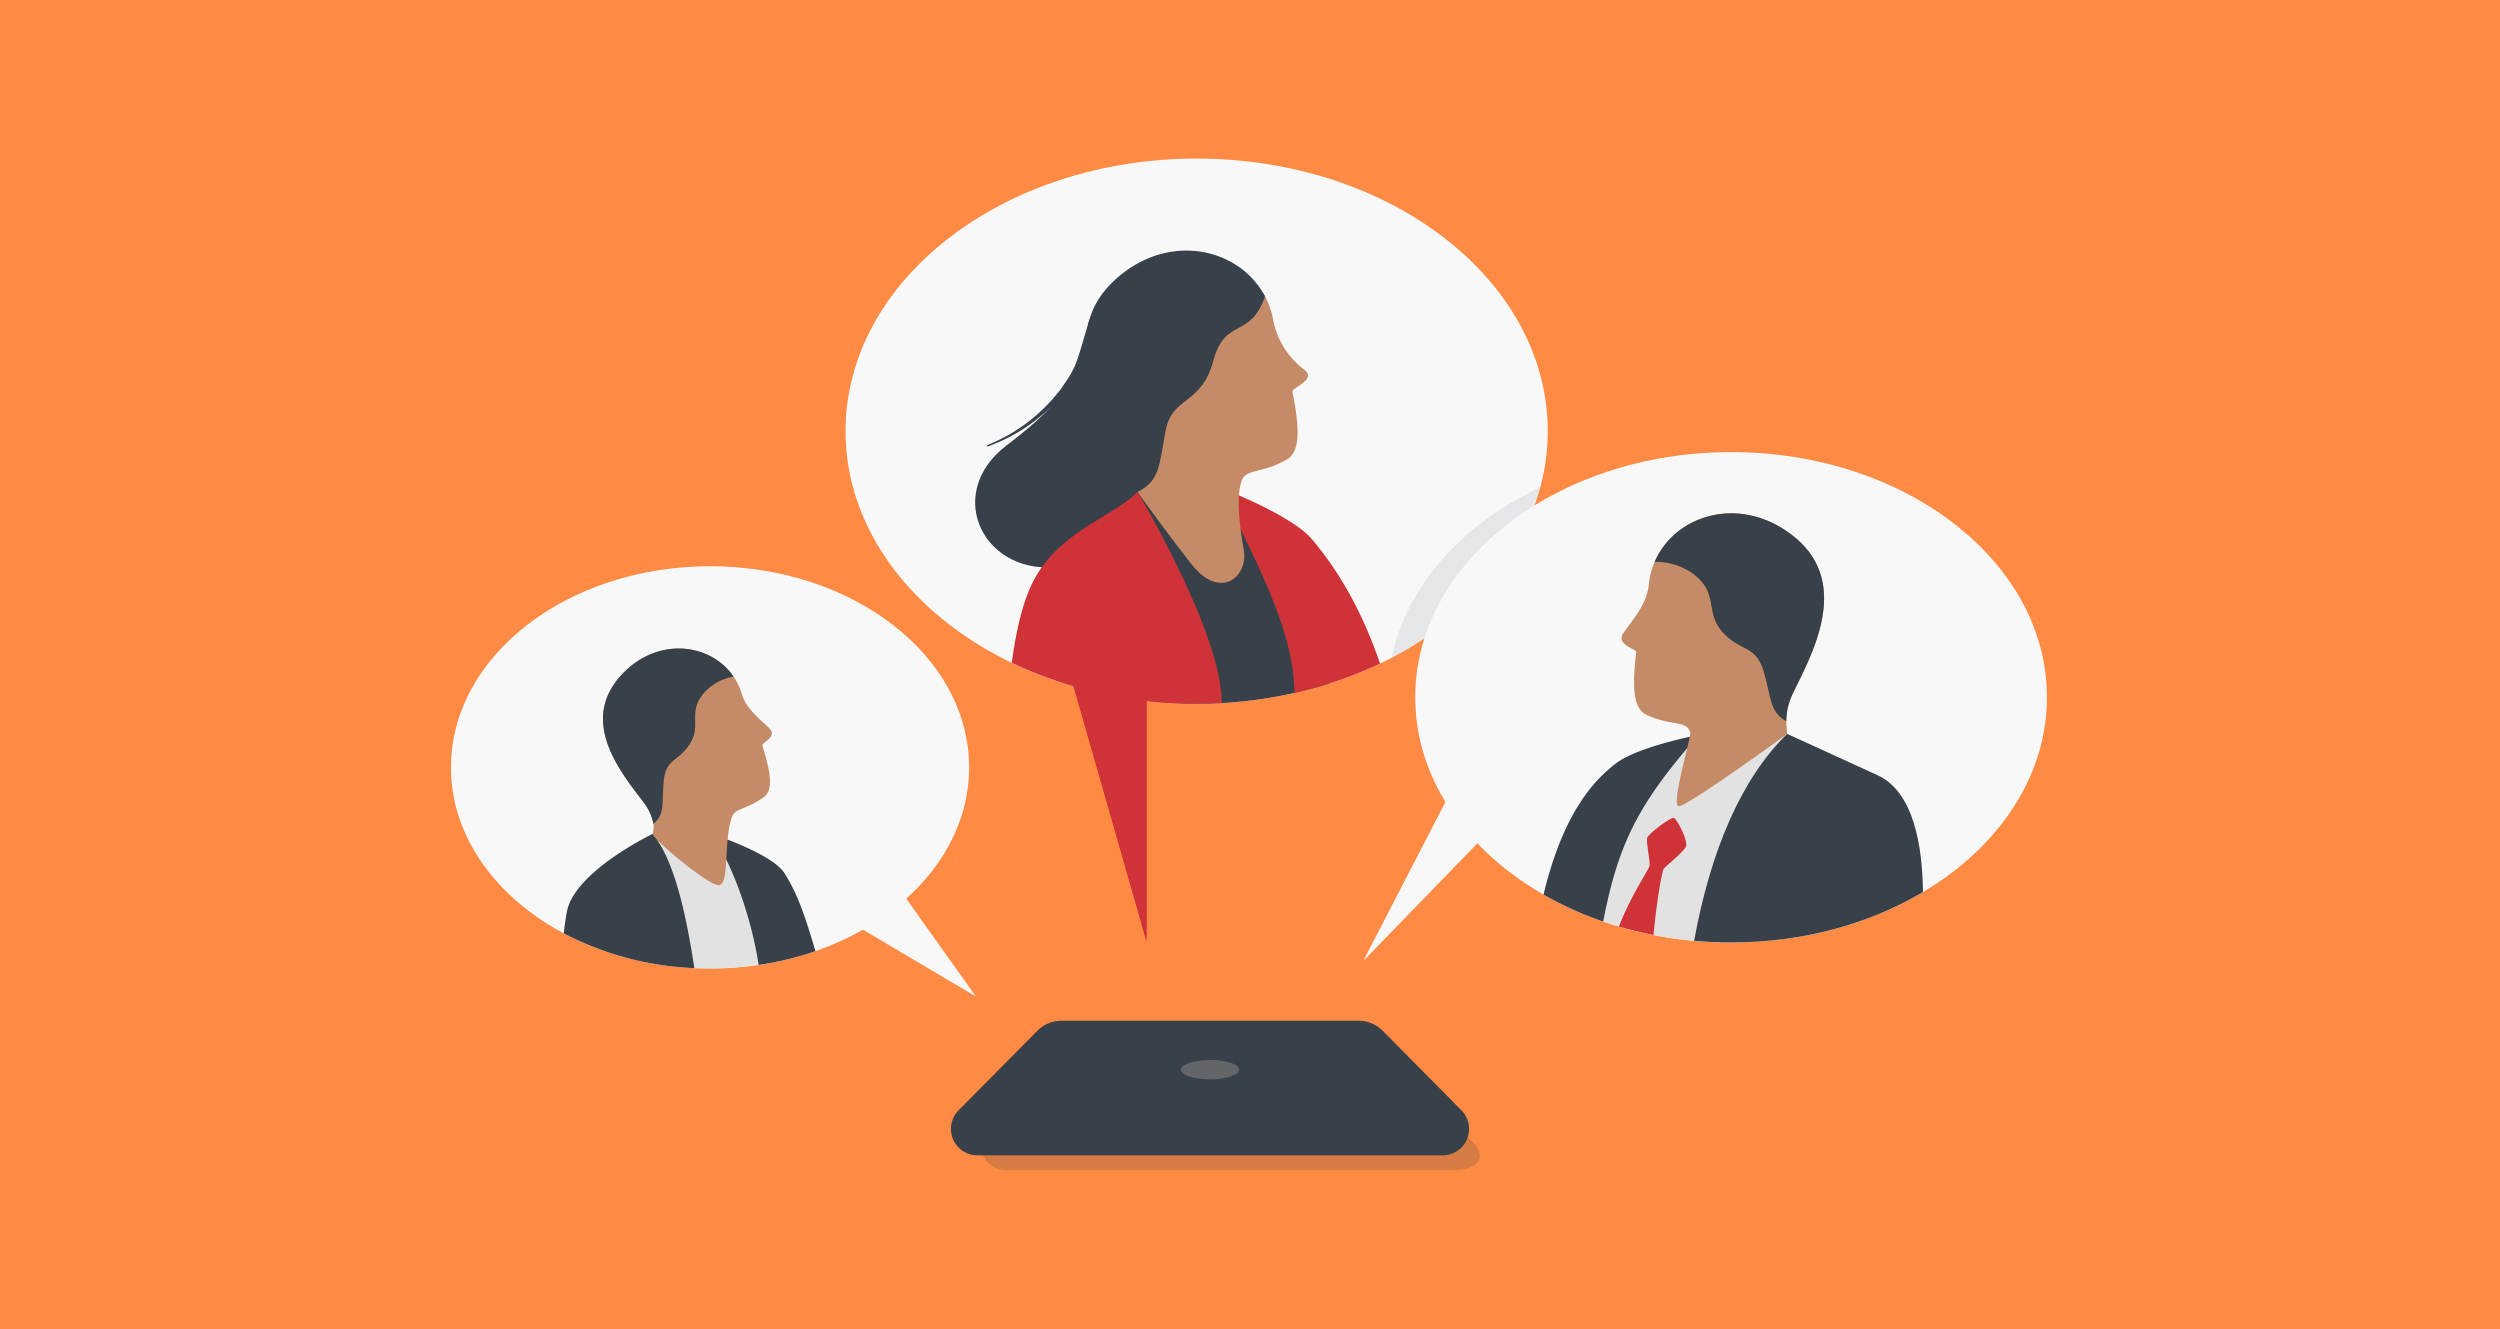 <svg xmlns="http://www.w3.org/2000/svg" width="790" height="420" viewBox="0 0 790 420"><defs><style>.a{fill:#ff8a43;}.b,.d,.e{fill:#384149;}.b{opacity:0.2;}.b,.d{mix-blend-mode:multiply;isolation:isolate;}.c{fill:#f8f8f8;}.d{opacity:0.1;}.f{fill:#cf3338;}.g{fill:#c58b66;}.h{fill:#646569;}.i{fill:#e2e2e3;}</style></defs><g transform="translate(-325 -10968.5)"><rect class="a" width="790" height="420" transform="translate(325 10968.5)"/><g transform="translate(-240.334 10921.045)"><path class="b" d="M1055.956,469.426H914.893a8.342,8.342,0,0,1-5.93-14.21l24.866-25.131a10.722,10.722,0,0,1,7.621-3.18l82.459.87,6.1,6.847,32.1,25.742C1067.33,465.632,1063.367,469.426,1055.956,469.426Z" transform="translate(-31.498 -52.209)"/><ellipse class="c" cx="110.951" cy="86.129" rx="110.951" ry="86.129" transform="translate(832.523 97.564)"/><path class="d" d="M1061.081,274.9c23.691-12.3,40.936-31.5,46.979-53.891C1083.494,232.529,1065.847,252.037,1061.081,274.9Z" transform="translate(-55.998 -19.569)"/><path class="e" d="M940.839,157.858c-5.927,19.808-5.9,24.4-26.227,39.9s-6.956,42.078,17.7,38.185,45.627-44.082,45.627-44.082L953.7,157.858Z" transform="translate(-31.205 -9.558)"/><path class="e" d="M1025.484,283.261l-2.469-30.7-30.806-28.464-27.434-1.347L959.957,238.6l8.84,50.322a143.792,143.792,0,0,0,14.644.747A138.8,138.8,0,0,0,1025.484,283.261Z" transform="translate(-39.967 -19.844)"/><path class="f" d="M1047.231,276.744c-6.926-20.287-15.618-32.25-21.431-39.2-6.579-7.862-29.042-16.366-29.042-16.366,9.876,20.662,23.482,44.776,23.4,64.852A128.329,128.329,0,0,0,1047.231,276.744Z" transform="translate(-45.801 -19.596)"/><ellipse class="c" cx="81.869" cy="63.553" rx="81.869" ry="63.553" transform="translate(707.84 226.389)"/><ellipse class="c" cx="99.811" cy="77.481" rx="99.811" ry="77.481" transform="translate(1012.551 190.321)"/><path class="f" d="M937.519,281.551l26.39,92.21a.1.1,0,0,0,.2-.028v-87Z" transform="translate(-36.41 -29.166)"/><path class="c" d="M1079.029,333.245,1050.8,387.883a.1.1,0,0,0,.162.116l39.8-41.017Z" transform="translate(-54.366 -37.361)"/><path class="c" d="M853.882,379.9l42.6,25.173a.1.1,0,0,0,.133-.145l-25.921-36.367Z" transform="translate(-23.151 -42.959)"/><g transform="translate(908.615 126.643)"><path class="g" d="M964.85,210.434s-9.552-29.712-.557-47.025c9.082-17.479,36.731-22.526,40.8-14.849a26.178,26.178,0,0,1,2.646,7.748,25.769,25.769,0,0,0,9.78,15.5c4.138,3.085-3.966,5.705-3.725,6.954,1.977,10.233,2.915,18.806-1.84,21.474-8.349,4.683-13.051,2.664-14.351,7.036-.379,1.271-1.95,6.176.778,21.258,1.606,8.88-7.46,16.192-16.41,4.831S964.85,210.434,964.85,210.434Z" transform="translate(-948.657 -134.175)"/><path class="e" d="M1002.919,146.612a21.874,21.874,0,0,0-12.026,4.491c-9.377,7.652-3.258,13.692-9.24,21.262-5.642,7.141-10.891,4.967-12.8,14.586s-.941,13.4-6.267,17.1a21.578,21.578,0,0,0-2.777-8.92c-7.035-12.2-23.672-36.04-4.3-53.774C972.32,125.965,994.862,131.253,1002.919,146.612Z" transform="translate(-946.438 -132.121)"/></g><path class="e" d="M1050.989,463.86H903.938a8.342,8.342,0,0,1-5.93-14.209l24.867-25.131a10.719,10.719,0,0,1,7.62-3.181h93.935a10.719,10.719,0,0,1,7.62,3.181l24.866,25.131A8.342,8.342,0,0,1,1050.989,463.86Z" transform="translate(-29.761 -51.326)"/><ellipse class="h" cx="9.218" cy="3.061" rx="9.218" ry="3.061" transform="translate(938.484 382.414)"/><path class="e" d="M1000.6,148.745c-4.816,13.65-12.679,6.442-16.393,20.422S971.1,180.241,969.131,191.3s-1.92,15.778-8.824,19.208-28.528-17.756-28.528-17.756l24.682-40.627,27.085-6.553Z" transform="translate(-35.5 -7.611)"/><path class="e" d="M941.427,160.476s-.011,0-.016,0l-.236.151a15.786,15.786,0,0,1-.586,2.49l-.984,3.286-.248.822-.331.791-.662,1.583a49.04,49.04,0,0,1-3.049,6.155c-.572.994-1.262,1.914-1.888,2.878-.326.472-.629.964-.975,1.421l-1.086,1.34a53.809,53.809,0,0,1-22.064,16.3l-.018.007a.234.234,0,0,0,.161.439,54.739,54.739,0,0,0,23.029-15.827l1.165-1.34c.373-.459.7-.953,1.055-1.427.68-.969,1.425-1.9,2.052-2.9a50.939,50.939,0,0,0,3.381-6.265l.744-1.622.372-.812.288-.844,1.144-3.384a25.951,25.951,0,0,0,.9-3.453l.435-1.951A6.235,6.235,0,0,1,941.427,160.476Z" transform="translate(-31.91 -9.63)"/><path class="f" d="M924.976,251.483c-3.384,6.816-5.366,16.437-6.531,25.285a134.9,134.9,0,0,0,58.415,12.9q3.973,0,7.878-.219c.35-21.627-26.544-66.7-26.544-66.7C950.328,230.735,933,235.328,924.976,251.483Z" transform="translate(-33.386 -19.844)"/><path class="i" d="M800.868,393.692a103.892,103.892,0,0,0,23.523-2.667l-5.605-20.019-12.6-14.9-23.423-4.969-4.527,19.706V391.23A104.1,104.1,0,0,0,800.868,393.692Z" transform="translate(-11.159 -40.198)"/><path class="e" d="M750.177,382.586a97.669,97.669,0,0,0,41.283,10.987c-2.616-17.062-6.272-33.953-13.148-42.434,0,0-24.885,11.951-27.147,24.714C750.8,377.9,750.474,380.185,750.177,382.586Z" transform="translate(-6.711 -40.198)"/><path class="i" d="M1158.236,318.822l-26.259,28.308-6.31,19.862a121.262,121.262,0,0,0,52.931,11.787c1.521,0,3.034-.03,4.54-.082l13.167-42.99V312.874l-18.7-4.016Z" transform="translate(-66.236 -33.495)"/><path class="e" d="M1174.685,379c3.833.347,7.731.531,11.684.531,22.8,0,43.818-5.941,60.626-15.932-.168-14.417-2.823-31.63-14.4-36.948-14.722-6.76-28.514-13.024-28.514-13.024C1189.654,327.626,1179.886,350.463,1174.685,379Z" transform="translate(-74.007 -34.252)"/><path class="e" d="M1140.995,322.944c-7.28,5.584-16.8,16.143-22.859,41.454a109.525,109.525,0,0,0,18.849,8.517c4.493-23.3,10.424-35.723,26.531-54.755l5.127-4.53S1148.275,317.36,1140.995,322.944Z" transform="translate(-65.042 -34.252)"/><path class="f" d="M1163.817,345.171c-.845-.434-8.072,4.955-8.449,6.311s1.056,7.689.754,8.894c-.259,1.036-6.192,9.865-9.675,19.121q5.315,1.568,10.906,2.671c1.308-13.086,2.788-20.212,3.217-20.887.528-.83,6.483-5.428,7.085-7.161S1165.029,345.795,1163.817,345.171Z" transform="translate(-69.53 -39.248)"/><g transform="translate(1077.747 209.67)"><path class="g" d="M1199.756,300.5s-.235-3.27-.276-4.023a20.107,20.107,0,0,1,1.935-8.469c5.639-11.825,19.339-35.153.082-50.2s-43.576-4.085-45.463,15.6c-.577,6.007-5.185,11.161-7.944,15.09s4.094,5,3.961,6.181c-1.09,9.636-1.336,17.658,3.268,19.786,8.086,3.737,12.3,1.523,13.825,5.484.443,1.151-6.26,23.139-3.668,23.382S1199.756,300.5,1199.756,300.5Z" transform="translate(-1147.433 -230.79)"/><path class="e" d="M1159.863,246.129a20.351,20.351,0,0,1,11.482,3.292c9.255,6.415,4.018,12.465,10.117,19.052,5.753,6.213,10.465,3.815,12.939,12.6s1.847,12.36,7.057,15.411a20.085,20.085,0,0,1,1.928-8.477c5.639-11.825,19.339-35.153.082-50.2C1186.746,224.75,1166.219,231.3,1159.863,246.129Z" transform="translate(-1149.404 -230.79)"/></g><path class="e" d="M828.738,363.58c-3.995-6.286-23.079-12.441-23.079-12.441,7.1,10.239,12.8,27.579,14.92,41.431a99.064,99.064,0,0,0,17.923-4.354C835.257,377.021,832.733,369.866,828.738,363.58Z" transform="translate(-15.507 -40.198)"/><g transform="translate(755.887 252.385)"><path class="g" d="M780.652,340.108a9.527,9.527,0,0,0,.239-3.135,16.3,16.3,0,0,0-2.857-6.442c-6.326-8.54-20.858-24.986-7.862-39.955s34.062-10.021,38.622,5.357c1.393,4.693,5.863,8.081,8.671,10.781s-2.483,4.621-2.195,5.536c2.365,7.5,3.807,13.852.471,16.262-5.858,4.232-9.069,3.246-10.156,6.513-2.575,7.742-.646,21.1-4.007,21.307S780.342,341.446,780.652,340.108Z" transform="translate(-764.939 -281.551)"/><path class="e" d="M806.184,290.426a16.512,16.512,0,0,0-8.631,4.4c-6.373,6.546-1.263,10.549-5.1,16.742-3.615,5.841-7.739,4.663-8.345,12.042s.449,10.129-3.225,13.367a16.284,16.284,0,0,0-2.852-6.45c-6.326-8.54-20.858-24.986-7.862-39.955C781.458,277.58,798.818,279.6,806.184,290.426Z" transform="translate(-764.939 -281.552)"/></g></g></g></svg>